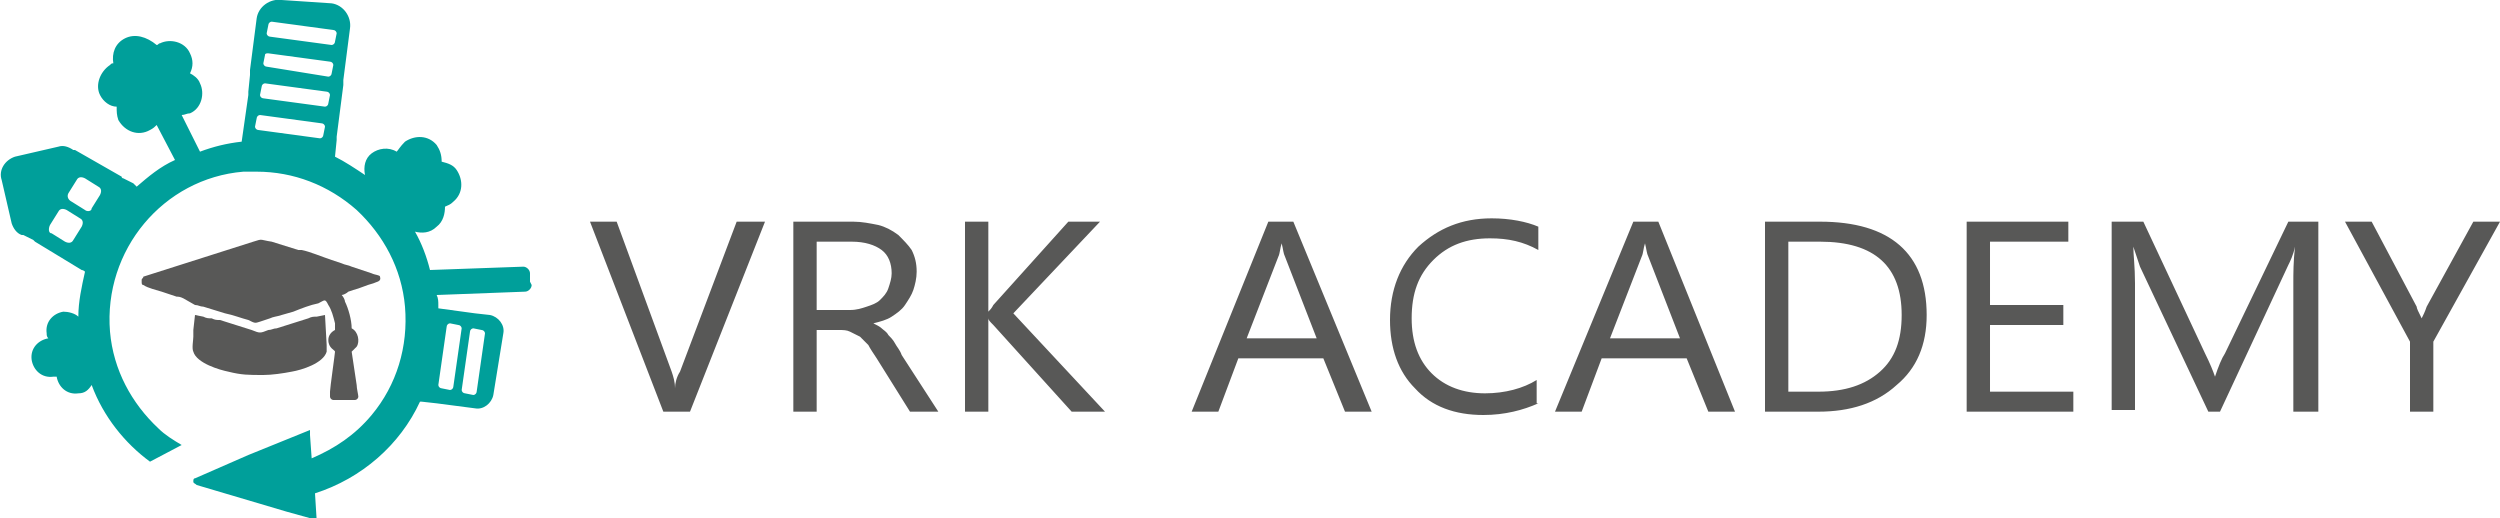 <?xml version="1.0" encoding="utf-8"?>
<!-- Generator: Adobe Illustrator 26.3.1, SVG Export Plug-In . SVG Version: 6.00 Build 0)  -->
<!DOCTYPE svg PUBLIC "-//W3C//DTD SVG 1.1//EN" "http://www.w3.org/Graphics/SVG/1.1/DTD/svg11.dtd">
<svg version="1.1" id="Vrstva_1" xmlns:x="http://ns.adobe.com/Extensibility/1.0/" xmlns:i="http://ns.adobe.com/AdobeIllustrator/10.0/" xmlns:graph="http://ns.adobe.com/Graphs/1.0/"
	 xmlns="http://www.w3.org/2000/svg" xmlns:xlink="http://www.w3.org/1999/xlink" x="0px" y="0px" width="150px" height="31.1px"
	 viewBox="0 0 150 31.1" style="enable-background:new 0 0 150 31.1;" xml:space="preserve">
<style type="text/css">
	.st0{fill:#009F9A;}
	.st1{fill-rule:evenodd;clip-rule:evenodd;fill:#585857;}
	.st2{fill:#585857;}
</style>
<g>
	<path class="st0" d="M31.8,16.9l0-0.5c0-0.2-0.2-0.4-0.4-0.4l-5.6,0.2c-0.2-0.8-0.5-1.6-0.9-2.3c0.4,0.1,0.9,0.1,1.3-0.3
		c0.4-0.3,0.5-0.8,0.5-1.2c0.2-0.1,0.3-0.1,0.5-0.3c0.6-0.5,0.6-1.3,0.2-1.9c-0.2-0.3-0.5-0.4-0.9-0.5c0-0.4-0.1-0.7-0.3-1
		c-0.5-0.6-1.3-0.6-1.9-0.2C24,8.8,23.9,9,23.8,9.1c-0.5-0.3-1.1-0.2-1.5,0.1c-0.4,0.3-0.5,0.8-0.4,1.3c-0.6-0.4-1.2-0.8-1.8-1.1
		c0,0,0,0,0,0l0.1-1c0-0.1,0-0.1,0-0.2l0.4-3.1v0l0-0.3v0l0.4-3.1c0.1-0.7-0.4-1.4-1.1-1.5L16.9,0c-0.7-0.1-1.4,0.4-1.5,1.1L15,4.2
		v0l0,0.3c0,0,0,0,0,0l-0.1,1c0,0.1,0,0.1,0,0.2l-0.4,2.8c-0.9,0.1-1.7,0.3-2.5,0.6l-1.1-2.2c0.2,0,0.3-0.1,0.5-0.1
		c0.7-0.3,0.9-1.2,0.6-1.8c-0.1-0.3-0.4-0.5-0.6-0.6c0.2-0.4,0.2-0.8,0-1.2c-0.3-0.7-1.2-0.9-1.8-0.6c-0.1,0-0.1,0.1-0.2,0.1
		C8.8,2.2,8.1,2,7.5,2.3C6.9,2.6,6.7,3.2,6.8,3.8c-0.1,0-0.1,0-0.2,0.1C6,4.3,5.7,5.1,6,5.7c0.2,0.4,0.6,0.7,1,0.7
		c0,0.3,0,0.5,0.1,0.8C7.5,7.9,8.3,8.2,9,7.8c0.2-0.1,0.3-0.2,0.4-0.3l1.1,2.1c-0.9,0.4-1.6,1-2.3,1.6c-0.1-0.1-0.1-0.1-0.2-0.2
		l-0.6-0.3c0,0-0.1,0-0.1-0.1L4.5,9c0,0,0,0-0.1,0C4.1,8.8,3.8,8.7,3.5,8.8L0.9,9.4c-0.6,0.2-1,0.8-0.8,1.4l0.6,2.6
		C0.8,13.7,1,14,1.3,14.1c0,0,0,0,0.1,0l0.6,0.3c0,0,0,0,0.1,0.1l2.8,1.7c0.1,0,0.2,0.1,0.2,0.1c-0.2,0.9-0.4,1.8-0.4,2.7
		c-0.2-0.2-0.6-0.3-0.9-0.3c-0.6,0.1-1.1,0.6-1,1.3c0,0.1,0,0.2,0.1,0.3c-0.6,0.1-1.1,0.6-1,1.3c0.1,0.6,0.6,1.1,1.3,1
		c0.1,0,0.2,0,0.2,0c0.1,0.6,0.6,1.1,1.3,1c0.4,0,0.6-0.2,0.8-0.5c0.7,1.9,2,3.5,3.5,4.6l1.9-1c-0.5-0.3-1-0.6-1.4-1
		c-1.6-1.5-2.7-3.5-2.9-5.8c-0.4-4.9,3.2-9.2,8-9.6c0.3,0,0.5,0,0.8,0c2.2,0,4.3,0.8,6,2.3c1.6,1.5,2.7,3.5,2.9,5.8
		c0.2,2.4-0.5,4.7-2,6.5c-1,1.2-2.2,2-3.6,2.6l-0.1-1.4h0l0-0.3l-3.7,1.5l-3.2,1.4c0,0,0,0,0,0l0,0l0,0c-0.1,0-0.1,0.1-0.1,0.2
		c0,0.1,0.1,0.1,0.2,0.2l0,0l0,0c0,0,0,0,0,0l5.4,1.6l1.8,0.5l-0.1-1.6c2.8-0.9,5.1-2.9,6.3-5.5c0,0,0.1,0,0.1,0l0.9,0.1
		c0,0,0,0,0,0l2.3,0.3c0.5,0.1,1-0.3,1.1-0.8l0.6-3.7c0.1-0.5-0.3-1-0.8-1.1l-0.9-0.1c0,0,0,0,0,0l-2.2-0.3c0-0.1,0-0.1,0-0.2
		c0-0.2,0-0.4-0.1-0.6l5.3-0.2c0.2,0,0.4-0.2,0.4-0.4L31.8,16.9C31.8,17,31.8,17,31.8,16.9 M4.9,13.6l-0.5,0.8
		c-0.1,0.2-0.3,0.2-0.5,0.1l-0.8-0.5C2.9,14,2.9,13.7,3,13.5l0.5-0.8c0.1-0.2,0.3-0.2,0.5-0.1l0.8,0.5C5,13.2,5,13.4,4.9,13.6z
		 M5.1,12.6l-0.8-0.5C4.1,12,4,11.8,4.1,11.6l0.5-0.8c0.1-0.2,0.3-0.2,0.5-0.1l0.8,0.5c0.2,0.1,0.2,0.3,0.1,0.5l-0.5,0.8
		C5.5,12.7,5.2,12.7,5.1,12.6z M20.2,2l-0.1,0.5c0,0.1-0.1,0.2-0.2,0.2l-3.7-0.5c-0.1,0-0.2-0.1-0.2-0.2l0.1-0.5
		c0-0.1,0.1-0.2,0.2-0.2L20,1.8C20.1,1.8,20.2,1.9,20.2,2z M19.4,8.1c0,0.1-0.1,0.2-0.2,0.2l-3.7-0.5c-0.1,0-0.2-0.1-0.2-0.2
		l0.1-0.5c0-0.1,0.1-0.2,0.2-0.2l3.7,0.5c0.1,0,0.2,0.1,0.2,0.2L19.4,8.1z M19.6,5.5c0.1,0,0.2,0.1,0.2,0.2l-0.1,0.5
		c0,0.1-0.1,0.2-0.2,0.2l-3.7-0.5c-0.1,0-0.2-0.1-0.2-0.2l0.1-0.5c0-0.1,0.1-0.2,0.2-0.2L19.6,5.5z M16.1,3.2l3.7,0.5
		c0.1,0,0.2,0.1,0.2,0.2l-0.1,0.5c0,0.1-0.1,0.2-0.2,0.2L16,4c-0.1,0-0.2-0.1-0.2-0.2l0.1-0.5C15.9,3.2,16,3.2,16.1,3.2z M27,19.4
		l0.5,0.1c0.1,0,0.2,0.1,0.2,0.2l-0.5,3.5c0,0.1-0.1,0.2-0.2,0.2l-0.5-0.1c-0.1,0-0.2-0.1-0.2-0.2l0.5-3.5
		C26.8,19.5,26.9,19.4,27,19.4z M23.1,11.7C23.1,11.6,23.1,11.6,23.1,11.7C23.1,11.6,23.1,11.6,23.1,11.7
		C23.1,11.6,23.1,11.6,23.1,11.7z M28.6,23.5c0,0.1-0.1,0.2-0.2,0.2l-0.5-0.1c-0.1,0-0.2-0.1-0.2-0.2l0.5-3.5c0-0.1,0.1-0.2,0.2-0.2
		l0.5,0.1c0.1,0,0.2,0.1,0.2,0.2L28.6,23.5z"/>
	<path class="st1" d="M15.8,22.5c-0.9,0-1.3,0-2.1-0.2c-0.5-0.1-1.9-0.5-2.1-1.2c-0.1-0.2,0-0.7,0-0.9c0-0.1,0-0.3,0-0.4l0.1-0.9
		l0.5,0.1c0.2,0.1,0.3,0.1,0.5,0.1c0.2,0.1,0.3,0.1,0.5,0.1l1.9,0.6c0.5,0.2,0.5,0.2,1,0c0.2,0,0.3-0.1,0.5-0.1l1.9-0.6
		c0.2-0.1,0.3-0.1,0.5-0.1l0.5-0.1l0.1,1.8c0,0.2,0,0.3,0,0.4c-0.2,0.7-1.5,1.1-2.1,1.2C17,22.4,16.3,22.5,15.8,22.5 M20.5,17.7
		c0.1,0.1,0.2,0.3,0.2,0.4c0.2,0.4,0.4,1.1,0.4,1.6c0.4,0.2,0.5,0.8,0.3,1.1c-0.1,0.1-0.2,0.2-0.3,0.3l0.3,2c0,0.2,0.1,0.6,0.1,0.7
		c0,0.1-0.1,0.2-0.2,0.2h-1.3c-0.1,0-0.2-0.1-0.2-0.2c0-0.1,0-0.2,0-0.3c0-0.2,0.3-2.3,0.3-2.4c0-0.1-0.4-0.2-0.4-0.7
		c0-0.3,0.2-0.5,0.4-0.6c0-0.1,0-0.3,0-0.4c-0.1-0.4-0.2-0.8-0.4-1.1c-0.2-0.4-0.2-0.3-0.6-0.1c-0.5,0.1-1,0.3-1.5,0.5l-0.7,0.2
		c-0.3,0.1-0.5,0.1-0.7,0.2l-0.6,0.2c-0.3,0.1-0.3,0.1-0.7-0.1c-0.4-0.1-0.9-0.3-1.4-0.4l-1.3-0.4c-0.2,0-0.3-0.1-0.5-0.1L11,17.9
		c-0.2-0.1-0.3-0.1-0.4-0.1l-0.9-0.3c-0.3-0.1-0.8-0.2-1.1-0.4c-0.1,0-0.1-0.1-0.1-0.2v-0.1c0-0.1,0.1-0.1,0.1-0.2l6.6-2.1
		c0.6-0.2,0.4-0.1,1.1,0l1.6,0.5c0.1,0,0.1,0,0.2,0c0.5,0.1,1.2,0.4,1.8,0.6l0.6,0.2c0.2,0.1,0.4,0.1,0.6,0.2l1.2,0.4
		c0.2,0.1,0.5,0.1,0.5,0.2c0.1,0.3-0.2,0.3-0.4,0.4c-0.4,0.1-0.8,0.3-1.2,0.4l-0.3,0.1C20.8,17.6,20.6,17.7,20.5,17.7z"/>
	<path class="st2" d="M150,13.3l-4,7.2v4.2h-1.4v-4.2l-3.9-7.2h1.6l2.7,5.1c0,0.1,0.1,0.3,0.3,0.7h0c0.1-0.2,0.2-0.4,0.3-0.7
		l2.8-5.1H150z M139,24.7h-1.4V17c0-0.6,0-1.3,0.1-2.2h0c-0.1,0.5-0.3,0.9-0.4,1.1l-4.1,8.8h-0.7l-4.1-8.7c-0.1-0.3-0.2-0.6-0.4-1.2
		h0c0,0.5,0.1,1.2,0.1,2.2v7.6h-1.4V13.3h1.9l3.7,7.9c0.3,0.6,0.5,1.1,0.6,1.4h0c0.2-0.6,0.4-1.1,0.6-1.4l3.8-7.9h1.8V24.7z
		 M124.4,24.7H118V13.3h6.1v1.2h-4.7v3.8h4.4v1.2h-4.4v4h5V24.7z M107.3,14.5v9h1.8c1.6,0,2.8-0.4,3.7-1.2c0.9-0.8,1.3-1.9,1.3-3.4
		c0-2.9-1.6-4.4-4.9-4.4H107.3z M105.9,24.7V13.3h3.3c4.2,0,6.4,1.9,6.4,5.6c0,1.8-0.6,3.2-1.8,4.2c-1.2,1.1-2.8,1.6-4.7,1.6H105.9z
		 M100.8,20.3l-1.9-4.9c-0.1-0.2-0.1-0.4-0.2-0.8h0c-0.1,0.3-0.1,0.6-0.2,0.8l-1.9,4.9H100.8z M104.1,24.7h-1.6l-1.3-3.2h-5.1
		l-1.2,3.2h-1.6L98,13.3h1.5L104.1,24.7z M92.3,24.2c-0.9,0.4-2,0.7-3.3,0.7c-1.7,0-3.1-0.5-4.1-1.6c-1-1-1.5-2.4-1.5-4.1
		c0-1.8,0.6-3.3,1.7-4.4c1.2-1.1,2.6-1.7,4.4-1.7c1.1,0,2.1,0.2,2.8,0.5V15c-0.9-0.5-1.8-0.7-2.9-0.7c-1.4,0-2.5,0.4-3.4,1.3
		c-0.9,0.9-1.3,2-1.3,3.5c0,1.4,0.4,2.5,1.2,3.3c0.8,0.8,1.9,1.2,3.2,1.2c1.2,0,2.3-0.3,3.1-0.8V24.2z M79,20.3l-1.9-4.9
		c-0.1-0.2-0.1-0.4-0.2-0.8h0c-0.1,0.3-0.1,0.6-0.2,0.8l-1.9,4.9H79z M82.3,24.7h-1.6l-1.3-3.2h-5.1l-1.2,3.2h-1.6l4.6-11.4h1.5
		L82.3,24.7z M66.3,24.7h-2l-4.7-5.2c-0.2-0.2-0.3-0.3-0.3-0.4h0v5.6h-1.4V13.3h1.4v5.4h0c0.1-0.1,0.2-0.2,0.3-0.4l4.5-5H66
		l-5.2,5.5L66.3,24.7z M49,14.5v4.1H51c0.4,0,0.7-0.1,1-0.2c0.3-0.1,0.6-0.2,0.8-0.4c0.2-0.2,0.4-0.4,0.5-0.7
		c0.1-0.3,0.2-0.6,0.2-0.9c0-0.6-0.2-1.1-0.6-1.4c-0.4-0.3-1-0.5-1.8-0.5H49z M56.3,24.7h-1.7l-2-3.2c-0.2-0.3-0.4-0.6-0.5-0.8
		c-0.2-0.2-0.4-0.4-0.5-0.5c-0.2-0.1-0.4-0.2-0.6-0.3c-0.2-0.1-0.4-0.1-0.7-0.1H49v4.9h-1.4V13.3h3.6c0.5,0,1,0.1,1.5,0.2
		c0.4,0.1,0.8,0.3,1.2,0.6c0.3,0.3,0.6,0.6,0.8,0.9c0.2,0.4,0.3,0.8,0.3,1.3c0,0.4-0.1,0.8-0.2,1.1c-0.1,0.3-0.3,0.6-0.5,0.9
		c-0.2,0.3-0.5,0.5-0.8,0.7c-0.3,0.2-0.7,0.3-1.1,0.4v0c0.2,0.1,0.4,0.2,0.5,0.3c0.1,0.1,0.3,0.2,0.4,0.4c0.1,0.1,0.3,0.3,0.4,0.5
		c0.1,0.2,0.3,0.4,0.4,0.7L56.3,24.7z M45.9,13.3l-4.5,11.4h-1.6l-4.4-11.4h1.6l3.3,9c0.1,0.3,0.2,0.6,0.2,1h0c0-0.3,0.1-0.7,0.3-1
		l3.4-9H45.9z"/>
</g>
</svg>
